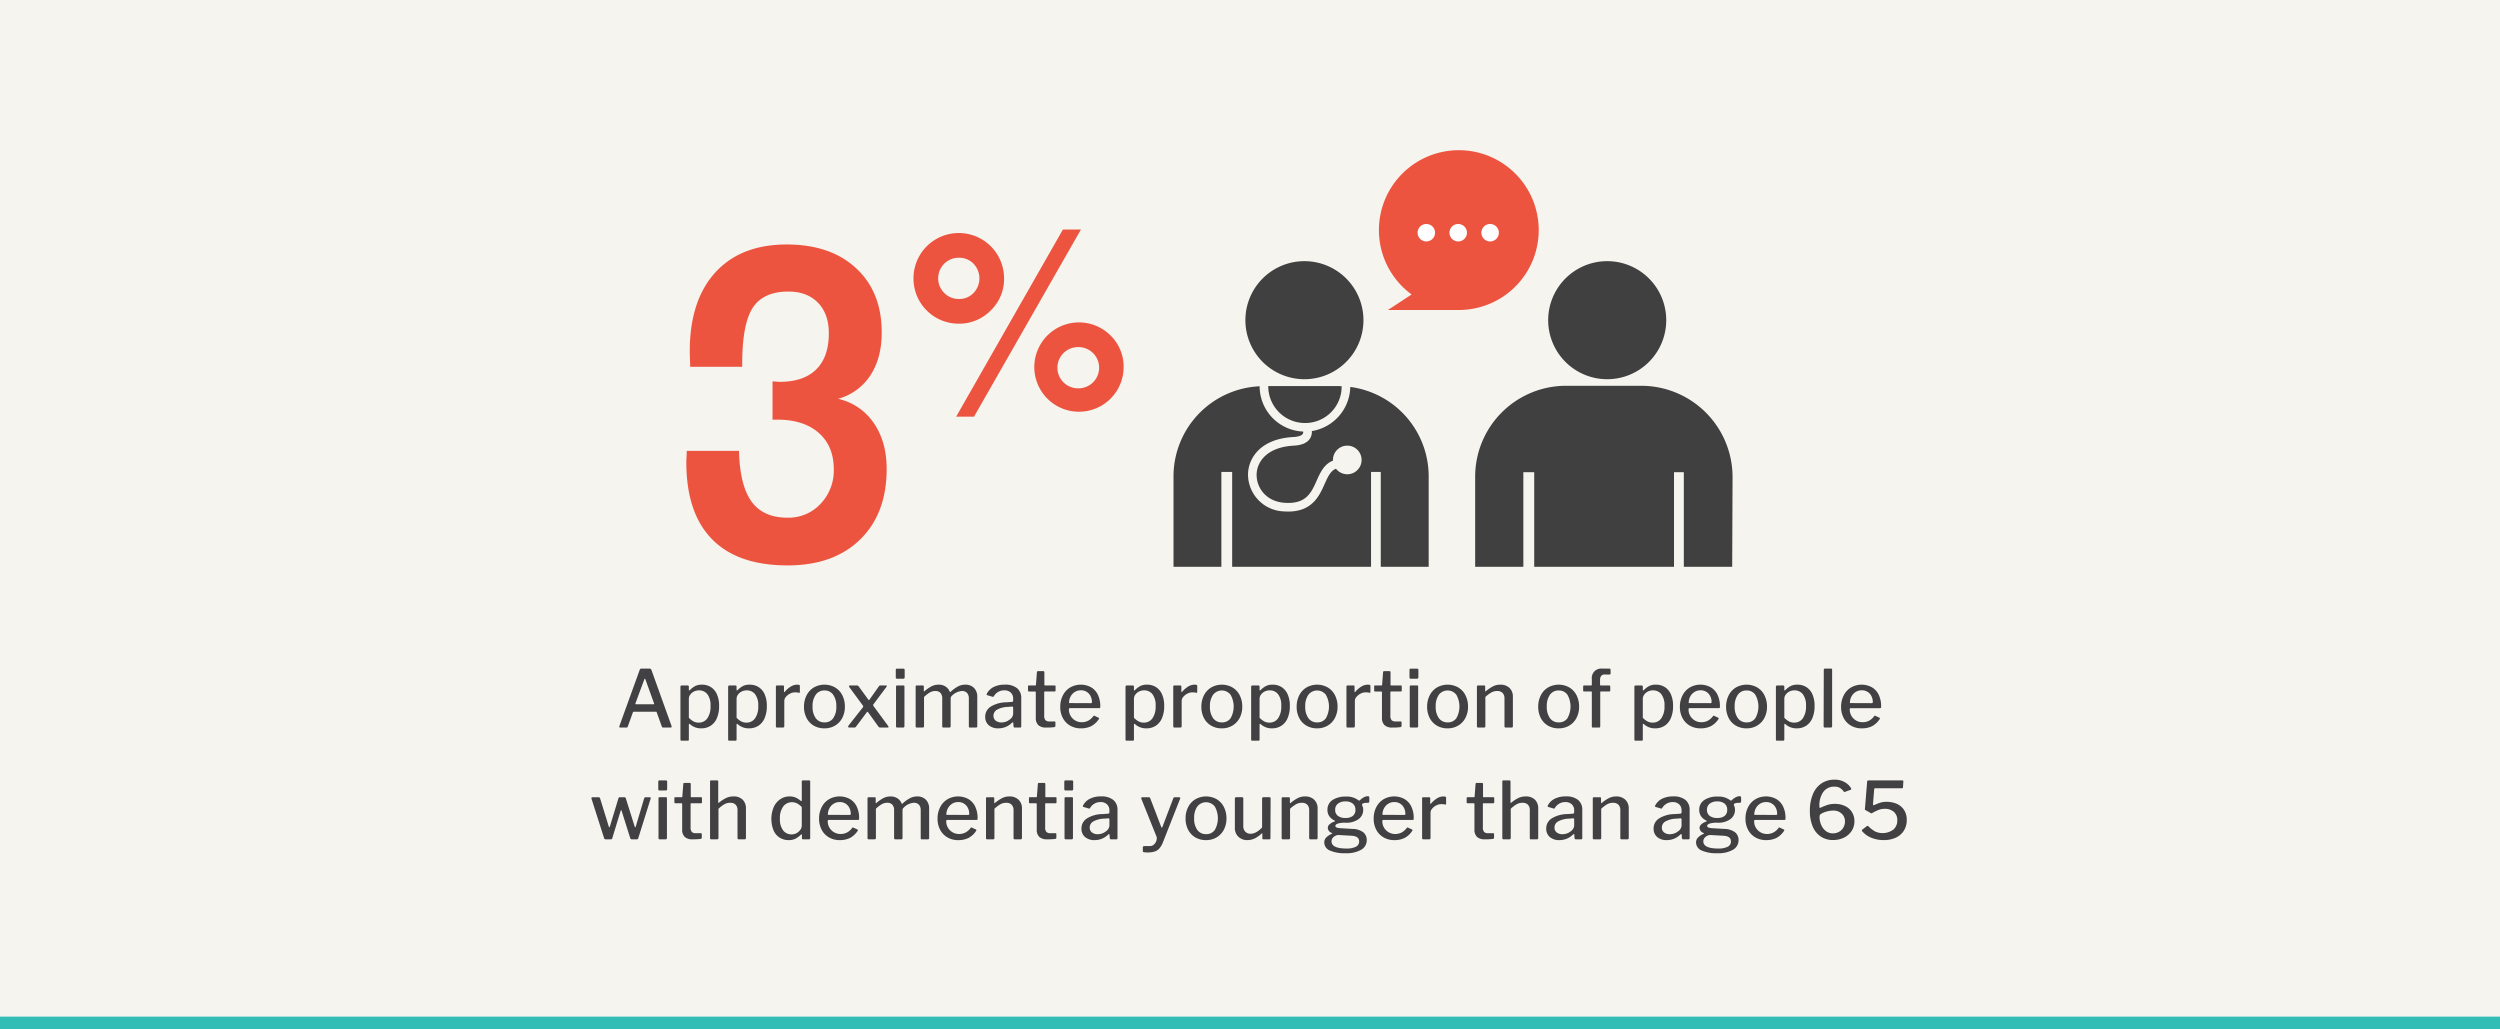<svg xmlns="http://www.w3.org/2000/svg" width="850" height="350" viewBox="0 0 850 350"><rect x="0" y="0" width="850" height="350" fill="#333333" stroke="none"/><defs><style>.cls-1{fill:#f5f4ee;}.cls-2,.cls-6{fill:none;stroke-miterlimit:10;}.cls-2{stroke:#33bdb7;stroke-linecap:square;stroke-width:4.727px;}.cls-3{fill:#414042;}.cls-4{fill:#ed5440;}.cls-5{fill:#fff;}.cls-6{stroke:#fff;stroke-width:0.79px;}.cls-7{fill:#404041;}</style></defs><title>A12-young-05</title><g id="BG"><rect class="cls-1" y="-2" width="850" height="350"/><line class="cls-2" y1="348.018" x2="850" y2="348.018"/></g><g id="Content"><path class="cls-3" d="M210.555,247.043l.054-.243,6.885-19.035a.645.645,0,0,1,.216-.337.652.652,0,0,1,.378-.095h2.727a.65.65,0,0,1,.675.459l6.831,19.035a.482.482,0,0,1,.027.189q0,.351-.3.351h-2.565a.44.44,0,0,1-.459-.324l-1.728-4.806a.579.579,0,0,0-.108-.189.314.314,0,0,0-.216-.054H215.5a.315.315,0,0,0-.324.216l-1.755,4.887c-.054.18-.208.27-.459.27h-2.079A.286.286,0,0,1,210.555,247.043Zm11.583-7.587c.126,0,.2-.031.229-.094a.447.447,0,0,0-.013-.284l-2.916-8.1c-.054-.125-.118-.189-.189-.189s-.135.072-.189.216l-3,8.1-.027.162c0,.127.081.189.243.189Z"/><path class="cls-3" d="M234.207,233.489v1.053c0,.145.036.216.107.216a.658.658,0,0,0,.244-.135,8.036,8.036,0,0,1,1.714-1.323,4.89,4.89,0,0,1,2.416-.513,5.554,5.554,0,0,1,2.984.81,5.491,5.491,0,0,1,2.066,2.43,9.437,9.437,0,0,1,.756,4,10.25,10.25,0,0,1-.756,4.144,5.7,5.7,0,0,1-2.134,2.593,5.794,5.794,0,0,1-3.186.877,5.547,5.547,0,0,1-3.752-1.35.636.636,0,0,0-.324-.189c-.091,0-.135.117-.135.351v4.995q0,.378-.324.378H231.7c-.235,0-.351-.126-.351-.378v-17.9a.488.488,0,0,1,.121-.378.58.58,0,0,1,.391-.108h1.891C234.053,233.057,234.207,233.2,234.207,233.489Zm1.579,11.786a3.685,3.685,0,0,0,1.742.418,3.513,3.513,0,0,0,2.956-1.444,6.923,6.923,0,0,0,1.094-4.226,6.168,6.168,0,0,0-1.08-4,3.513,3.513,0,0,0-2.835-1.3,3.746,3.746,0,0,0-1.769.419,3.329,3.329,0,0,0-1.242,1.079,2.34,2.34,0,0,0-.445,1.31v6.507A6.329,6.329,0,0,0,235.786,245.275Z"/><path class="cls-3" d="M250.434,233.489v1.053c0,.145.036.216.108.216a.664.664,0,0,0,.243-.135A8.036,8.036,0,0,1,252.5,233.3a4.891,4.891,0,0,1,2.417-.513,5.553,5.553,0,0,1,2.983.81,5.491,5.491,0,0,1,2.066,2.43,9.437,9.437,0,0,1,.756,4,10.25,10.25,0,0,1-.756,4.144,5.693,5.693,0,0,1-2.133,2.593,5.8,5.8,0,0,1-3.186.877,5.551,5.551,0,0,1-3.753-1.35.632.632,0,0,0-.324-.189q-.135,0-.135.351v4.995q0,.378-.324.378h-2.187c-.235,0-.351-.126-.351-.378v-17.9a.488.488,0,0,1,.121-.378.58.58,0,0,1,.391-.108h1.891C250.28,233.057,250.434,233.2,250.434,233.489Zm1.579,11.786a3.688,3.688,0,0,0,1.742.418,3.513,3.513,0,0,0,2.956-1.444,6.923,6.923,0,0,0,1.094-4.226,6.168,6.168,0,0,0-1.08-4,3.513,3.513,0,0,0-2.835-1.3,3.746,3.746,0,0,0-1.769.419,3.329,3.329,0,0,0-1.242,1.079,2.34,2.34,0,0,0-.445,1.31v6.507A6.329,6.329,0,0,0,252.013,245.275Z"/><path class="cls-3" d="M263.8,246.935V233.462q0-.4.351-.405h2.079q.324,0,.324.351v1.7c0,.108.031.171.094.189s.13-.018.2-.108a8.266,8.266,0,0,1,2.065-1.782,4.143,4.143,0,0,1,2.093-.621q.945,0,.945.378v2.106c0,.216-.1.307-.3.27a5.913,5.913,0,0,0-1.431-.135,3.566,3.566,0,0,0-1.593.419,4.333,4.333,0,0,0-1.4,1.093,2.133,2.133,0,0,0-.567,1.377v8.613c0,.306-.172.459-.514.459H264.23A.381.381,0,0,1,263.8,246.935Z"/><path class="cls-3" d="M276.664,246.706a6.323,6.323,0,0,1-2.443-2.606,8.18,8.18,0,0,1-.865-3.807,8.334,8.334,0,0,1,.892-3.9,6.535,6.535,0,0,1,2.47-2.66,7.351,7.351,0,0,1,7.236.014,6.462,6.462,0,0,1,2.443,2.659,8.394,8.394,0,0,1,.865,3.861,8.074,8.074,0,0,1-.878,3.807,6.5,6.5,0,0,1-2.457,2.619,6.934,6.934,0,0,1-3.631.945A7.015,7.015,0,0,1,276.664,246.706Zm6.628-2.511a6.565,6.565,0,0,0,1.054-3.983,6.631,6.631,0,0,0-1.067-4.009,3.469,3.469,0,0,0-2.956-1.445,3.5,3.5,0,0,0-2.97,1.445,6.563,6.563,0,0,0-1.081,4.009,6.451,6.451,0,0,0,1.081,3.969,3.541,3.541,0,0,0,3,1.431A3.454,3.454,0,0,0,283.292,244.2Z"/><path class="cls-3" d="M302.112,247.178q0,.189-.378.189h-2.376a.776.776,0,0,1-.675-.3l-3.483-4.833q-.162-.243-.27-.243-.054,0-.27.243l-3.618,4.833a.668.668,0,0,1-.648.3h-1.566c-.307,0-.459-.09-.459-.27a.927.927,0,0,1,.216-.513l4.779-6.075a.718.718,0,0,0,.135-.324.56.56,0,0,0-.162-.351l-4.59-6.237a.462.462,0,0,1-.081-.216q0-.324.378-.324h2.241a.86.86,0,0,1,.378.068.872.872,0,0,1,.27.229l3.294,4.509q.108.162.216.162t.189-.162l3.186-4.509a.647.647,0,0,1,.243-.229.939.939,0,0,1,.405-.068h1.728q.324,0,.324.216a.52.52,0,0,1-.108.243l-4.4,5.886a.507.507,0,0,0-.135.324.723.723,0,0,0,.135.351l4.86,6.615A.983.983,0,0,1,302.112,247.178Z"/><path class="cls-3" d="M307.593,230.2a.633.633,0,0,1-.122.432.543.543,0,0,1-.418.135h-2a.488.488,0,0,1-.378-.121.578.578,0,0,1-.108-.392v-2.457q0-.459.4-.459h2.241a.347.347,0,0,1,.27.122.45.45,0,0,1,.108.31Zm-.081,16.659a.529.529,0,0,1-.122.4.626.626,0,0,1-.418.108h-1.836a.574.574,0,0,1-.378-.095.431.431,0,0,1-.108-.337V233.462a.474.474,0,0,1,.081-.31.377.377,0,0,1,.3-.095h2.16q.324,0,.324.378Z"/><path class="cls-3" d="M311.319,246.935V233.462q0-.4.351-.405h2.106q.324,0,.324.351v1.485q0,.162.081.189c.054.018.116-.018.189-.108a12.608,12.608,0,0,1,2.416-1.661,5.159,5.159,0,0,1,2.309-.526,4.219,4.219,0,0,1,2.457.675,3.666,3.666,0,0,1,1.377,1.755q.053.081.108.081a.377.377,0,0,0,.243-.135,11.784,11.784,0,0,1,2.429-1.768,5.174,5.174,0,0,1,2.431-.608,4.048,4.048,0,0,1,3.037,1.121,4.2,4.2,0,0,1,1.094,3.064v9.909a.43.43,0,0,1-.486.486h-2a.375.375,0,0,1-.3-.095.525.525,0,0,1-.081-.337v-9.45a2.717,2.717,0,0,0-.594-1.876,2.275,2.275,0,0,0-1.782-.662,5.291,5.291,0,0,0-3.456,1.7,1.309,1.309,0,0,0-.27.365.99.99,0,0,0-.081.418v9.45a.43.43,0,0,1-.486.486h-1.971q-.4,0-.405-.432v-9.45a2.754,2.754,0,0,0-.581-1.876,2.265,2.265,0,0,0-1.8-.662,3.617,3.617,0,0,0-1.809.473,11.249,11.249,0,0,0-2,1.552v9.936a.447.447,0,0,1-.122.351.576.576,0,0,1-.392.108H311.75A.381.381,0,0,1,311.319,246.935Z"/><path class="cls-3" d="M339.453,247.637a4.765,4.765,0,0,1-3.281-1.066,3.621,3.621,0,0,1-1.2-2.849,4.016,4.016,0,0,1,1.9-3.483,10.451,10.451,0,0,1,5.414-1.458l1.754-.135c.288-.036.433-.171.433-.4v-.675a2.749,2.749,0,0,0-.81-2.092,3.081,3.081,0,0,0-2.214-.77,4.058,4.058,0,0,0-3.537,2,.409.409,0,0,1-.176.2.446.446,0,0,1-.283-.014l-1.836-.54a.212.212,0,0,1-.162-.216.8.8,0,0,1,.081-.3,5.183,5.183,0,0,1,2.308-2.255,8.118,8.118,0,0,1,3.739-.8,6.34,6.34,0,0,1,4.24,1.215,4.231,4.231,0,0,1,1.4,3.375v9.531a.518.518,0,0,1-.095.364.423.423,0,0,1-.31.095h-1.809c-.253,0-.4-.179-.432-.54l-.055-1.026c-.036-.144-.09-.216-.161-.216a.689.689,0,0,0-.3.162A6.457,6.457,0,0,1,339.453,247.637Zm4.644-7.4-1.458.108a8,8,0,0,0-3.551.9,2.364,2.364,0,0,0-1.31,2.12,2.016,2.016,0,0,0,.757,1.661,3.135,3.135,0,0,0,2.025.607,4.431,4.431,0,0,0,2.753-1,2.57,2.57,0,0,0,1.162-1.89v-2.106C344.475,240.356,344.349,240.222,344.1,240.239Z"/><path class="cls-3" d="M355.274,235.109c-.162,0-.243.091-.243.27v7.911a2.247,2.247,0,0,0,.419,1.566,1.788,1.788,0,0,0,1.336.432h1.728a.286.286,0,0,1,.324.324v1.161a.437.437,0,0,1-.405.459,19.865,19.865,0,0,1-2.754.135,3.71,3.71,0,0,1-2.646-.824,3.373,3.373,0,0,1-.864-2.551v-8.559q0-.324-.27-.324h-2.024q-.353,0-.352-.324v-1.431q0-.3.324-.3h2.16q.216,0,.216-.243l.324-4.239q.054-.378.325-.378h1.862q.351,0,.351.432v4.185a.215.215,0,0,0,.243.243h3.24c.216,0,.325.1.325.3v1.431c0,.216-.127.324-.379.324Z"/><path class="cls-3" d="M364.009,243.412a4.32,4.32,0,0,0,1.579,1.566,4.275,4.275,0,0,0,2.187.58,4.671,4.671,0,0,0,2.214-.513,5.423,5.423,0,0,0,1.782-1.593.234.234,0,0,1,.189-.108.384.384,0,0,1,.216.054l1.377.648a.244.244,0,0,1,.135.216.462.462,0,0,1-.081.216,7.052,7.052,0,0,1-2.592,2.417,7.723,7.723,0,0,1-3.537.742,7.1,7.1,0,0,1-3.618-.918,6.405,6.405,0,0,1-2.484-2.578,7.842,7.842,0,0,1-.891-3.767,8.391,8.391,0,0,1,.918-4,6.615,6.615,0,0,1,2.5-2.659,7.287,7.287,0,0,1,7.034-.054,5.856,5.856,0,0,1,2.336,2.551,8.918,8.918,0,0,1,.823,3.969v.108a.773.773,0,0,1-.068.365c-.045.081-.157.121-.337.121H363.7q-.27,0-.27.432A4.247,4.247,0,0,0,364.009,243.412Zm6.79-4.334a.59.59,0,0,0,.365-.081.378.378,0,0,0,.094-.3,4.468,4.468,0,0,0-.445-1.971,3.539,3.539,0,0,0-3.308-2.025,3.776,3.776,0,0,0-2.133.608,4.1,4.1,0,0,0-1.417,1.593,4.432,4.432,0,0,0-.473,2.146Z"/><path class="cls-3" d="M385.54,233.489v1.053c0,.145.036.216.108.216a.664.664,0,0,0,.243-.135,8.036,8.036,0,0,1,1.714-1.323,4.894,4.894,0,0,1,2.417-.513,5.553,5.553,0,0,1,2.983.81,5.485,5.485,0,0,1,2.066,2.43,9.422,9.422,0,0,1,.756,4,10.233,10.233,0,0,1-.756,4.144,5.687,5.687,0,0,1-2.133,2.593,5.8,5.8,0,0,1-3.186.877,5.551,5.551,0,0,1-3.753-1.35.628.628,0,0,0-.324-.189q-.135,0-.135.351v4.995q0,.378-.324.378h-2.187q-.351,0-.351-.378v-17.9a.488.488,0,0,1,.122-.378.578.578,0,0,1,.391-.108h1.89C385.387,233.057,385.54,233.2,385.54,233.489Zm1.58,11.786a3.681,3.681,0,0,0,1.741.418,3.513,3.513,0,0,0,2.956-1.444,6.923,6.923,0,0,0,1.094-4.226,6.162,6.162,0,0,0-1.08-4,3.511,3.511,0,0,0-2.835-1.3,3.739,3.739,0,0,0-1.768.419,3.332,3.332,0,0,0-1.243,1.079,2.34,2.34,0,0,0-.445,1.31v6.507A6.315,6.315,0,0,0,387.12,245.275Z"/><path class="cls-3" d="M398.905,246.935V233.462q0-.4.351-.405h2.079q.324,0,.324.351v1.7c0,.108.031.171.094.189s.131-.018.2-.108a8.283,8.283,0,0,1,2.065-1.782,4.145,4.145,0,0,1,2.093-.621q.945,0,.945.378v2.106c0,.216-.1.307-.3.27a5.9,5.9,0,0,0-1.431-.135,3.569,3.569,0,0,0-1.593.419,4.343,4.343,0,0,0-1.4,1.093,2.133,2.133,0,0,0-.567,1.377v8.613q0,.459-.513.459h-1.917A.382.382,0,0,1,398.905,246.935Z"/><path class="cls-3" d="M411.771,246.706a6.332,6.332,0,0,1-2.444-2.606,8.18,8.18,0,0,1-.864-3.807,8.334,8.334,0,0,1,.891-3.9,6.531,6.531,0,0,1,2.471-2.66,7.351,7.351,0,0,1,7.236.014,6.462,6.462,0,0,1,2.443,2.659,8.406,8.406,0,0,1,.864,3.861,8.085,8.085,0,0,1-.877,3.807,6.513,6.513,0,0,1-2.457,2.619,6.94,6.94,0,0,1-3.632.945A7.011,7.011,0,0,1,411.771,246.706ZM418.4,244.2a8.065,8.065,0,0,0-.013-7.992,3.761,3.761,0,0,0-5.927,0,6.57,6.57,0,0,0-1.08,4.009,6.457,6.457,0,0,0,1.08,3.969,3.544,3.544,0,0,0,3,1.431A3.456,3.456,0,0,0,418.4,244.2Z"/><path class="cls-3" d="M428.254,233.489v1.053c0,.145.036.216.108.216a.664.664,0,0,0,.243-.135,8.036,8.036,0,0,1,1.714-1.323,4.894,4.894,0,0,1,2.417-.513,5.553,5.553,0,0,1,2.983.81,5.485,5.485,0,0,1,2.066,2.43,9.422,9.422,0,0,1,.756,4,10.233,10.233,0,0,1-.756,4.144,5.687,5.687,0,0,1-2.133,2.593,5.8,5.8,0,0,1-3.186.877,5.551,5.551,0,0,1-3.753-1.35.632.632,0,0,0-.324-.189q-.135,0-.135.351v4.995q0,.378-.324.378h-2.187q-.351,0-.351-.378v-17.9a.488.488,0,0,1,.122-.378.578.578,0,0,1,.391-.108h1.89C428.1,233.057,428.254,233.2,428.254,233.489Zm1.579,11.786a3.688,3.688,0,0,0,1.742.418,3.513,3.513,0,0,0,2.956-1.444,6.923,6.923,0,0,0,1.094-4.226,6.162,6.162,0,0,0-1.08-4,3.511,3.511,0,0,0-2.835-1.3,3.746,3.746,0,0,0-1.769.419,3.337,3.337,0,0,0-1.242,1.079,2.34,2.34,0,0,0-.445,1.31v6.507A6.329,6.329,0,0,0,429.833,245.275Z"/><path class="cls-3" d="M444.17,246.706a6.336,6.336,0,0,1-2.443-2.606,8.18,8.18,0,0,1-.864-3.807,8.334,8.334,0,0,1,.891-3.9,6.531,6.531,0,0,1,2.471-2.66,7.349,7.349,0,0,1,7.235.014,6.458,6.458,0,0,1,2.444,2.659,8.406,8.406,0,0,1,.864,3.861,8.085,8.085,0,0,1-.877,3.807,6.513,6.513,0,0,1-2.457,2.619,6.94,6.94,0,0,1-3.632.945A7.018,7.018,0,0,1,444.17,246.706ZM450.8,244.2a8.065,8.065,0,0,0-.013-7.992,3.761,3.761,0,0,0-5.927,0,6.57,6.57,0,0,0-1.08,4.009,6.457,6.457,0,0,0,1.08,3.969,3.544,3.544,0,0,0,3,1.431A3.456,3.456,0,0,0,450.8,244.2Z"/><path class="cls-3" d="M457.792,246.935V233.462q0-.4.351-.405h2.079q.324,0,.324.351v1.7c0,.108.031.171.094.189s.131-.018.2-.108a8.266,8.266,0,0,1,2.065-1.782,4.143,4.143,0,0,1,2.093-.621q.945,0,.945.378v2.106c0,.216-.1.307-.3.27a5.9,5.9,0,0,0-1.431-.135,3.569,3.569,0,0,0-1.593.419,4.343,4.343,0,0,0-1.4,1.093,2.133,2.133,0,0,0-.567,1.377v8.613c0,.306-.172.459-.513.459h-1.917A.382.382,0,0,1,457.792,246.935Z"/><path class="cls-3" d="M472.966,235.109c-.162,0-.243.091-.243.27v7.911a2.252,2.252,0,0,0,.418,1.566,1.791,1.791,0,0,0,1.337.432h1.728a.286.286,0,0,1,.324.324v1.161a.437.437,0,0,1-.4.459,19.884,19.884,0,0,1-2.754.135,3.71,3.71,0,0,1-2.646-.824,3.369,3.369,0,0,1-.864-2.551v-8.559q0-.324-.27-.324h-2.025q-.351,0-.351-.324v-1.431q0-.3.324-.3h2.16q.216,0,.216-.243l.324-4.239c.035-.252.144-.378.324-.378h1.863q.351,0,.351.432v4.185a.215.215,0,0,0,.243.243h3.24q.324,0,.324.3v1.431q0,.324-.378.324Z"/><path class="cls-3" d="M482.253,230.2a.634.634,0,0,1-.121.432.544.544,0,0,1-.419.135h-2a.488.488,0,0,1-.378-.121.583.583,0,0,1-.108-.392v-2.457q0-.459.405-.459h2.241a.35.35,0,0,1,.271.122.455.455,0,0,1,.107.31Zm-.081,16.659a.529.529,0,0,1-.121.4.628.628,0,0,1-.419.108H479.8a.574.574,0,0,1-.378-.095.431.431,0,0,1-.107-.337V233.462a.468.468,0,0,1,.081-.31.375.375,0,0,1,.3-.095h2.161q.323,0,.323.378Z"/><path class="cls-3" d="M488.531,246.706a6.332,6.332,0,0,1-2.444-2.606,8.18,8.18,0,0,1-.864-3.807,8.346,8.346,0,0,1,.891-3.9,6.538,6.538,0,0,1,2.471-2.66,7.351,7.351,0,0,1,7.236.014,6.462,6.462,0,0,1,2.443,2.659,8.406,8.406,0,0,1,.864,3.861,8.085,8.085,0,0,1-.877,3.807,6.5,6.5,0,0,1-2.457,2.619,6.936,6.936,0,0,1-3.631.945A7.012,7.012,0,0,1,488.531,246.706Zm6.628-2.511a8.065,8.065,0,0,0-.013-7.992,3.761,3.761,0,0,0-5.927,0,6.57,6.57,0,0,0-1.08,4.009,6.457,6.457,0,0,0,1.08,3.969,3.544,3.544,0,0,0,3,1.431A3.455,3.455,0,0,0,495.159,244.2Z"/><path class="cls-3" d="M502.152,246.935V233.462q0-.4.351-.405h2.133q.324,0,.324.351v1.485c0,.108.022.171.068.189s.112-.018.2-.108a13.694,13.694,0,0,1,2.484-1.661,5.3,5.3,0,0,1,2.349-.526,4.351,4.351,0,0,1,3.173,1.121,4.019,4.019,0,0,1,1.147,3.01v9.963q0,.486-.459.486h-2q-.4,0-.4-.432v-9.45a2.6,2.6,0,0,0-.634-1.876,2.524,2.524,0,0,0-1.9-.662,3.951,3.951,0,0,0-1.9.473,11.039,11.039,0,0,0-2.066,1.552v9.936a.447.447,0,0,1-.121.351.578.578,0,0,1-.392.108h-1.917A.382.382,0,0,1,502.152,246.935Z"/><path class="cls-3" d="M526.3,246.706a6.33,6.33,0,0,1-2.443-2.606,8.18,8.18,0,0,1-.864-3.807,8.334,8.334,0,0,1,.891-3.9,6.535,6.535,0,0,1,2.47-2.66,7.351,7.351,0,0,1,7.236.014,6.471,6.471,0,0,1,2.444,2.659,8.406,8.406,0,0,1,.864,3.861,8.074,8.074,0,0,1-.878,3.807,6.5,6.5,0,0,1-2.457,2.619,6.934,6.934,0,0,1-3.631.945A7.015,7.015,0,0,1,526.3,246.706Zm6.629-2.511a8.062,8.062,0,0,0-.014-7.992,3.469,3.469,0,0,0-2.956-1.445,3.5,3.5,0,0,0-2.97,1.445,6.563,6.563,0,0,0-1.08,4.009,6.451,6.451,0,0,0,1.08,3.969,3.541,3.541,0,0,0,3,1.431A3.456,3.456,0,0,0,532.932,244.2Z"/><path class="cls-3" d="M547.485,233.408v1.4q0,.3-.351.3h-2.808a.215.215,0,0,0-.243.243v11.583q0,.432-.351.432h-2.187c-.216,0-.324-.125-.324-.378V235.325q0-.216-.189-.216H538.6q-.324,0-.324-.3v-1.4a.31.31,0,0,1,.351-.351h2.322a.269.269,0,0,0,.216-.067.435.435,0,0,0,.054-.257V230.87a3.19,3.19,0,0,1,3.564-3.537h2.4a.358.358,0,0,1,.4.405l.027,1.269a.315.315,0,0,1-.094.23.349.349,0,0,1-.257.094h-1.728a1.348,1.348,0,0,0-1.134.486,2.15,2.15,0,0,0-.378,1.35v1.647q0,.243.27.243h2.808Q547.485,233.057,547.485,233.408Z"/><path class="cls-3" d="M558.554,233.489v1.053c0,.145.036.216.108.216a.664.664,0,0,0,.243-.135,8.041,8.041,0,0,1,1.715-1.323,4.89,4.89,0,0,1,2.416-.513,5.559,5.559,0,0,1,2.984.81,5.483,5.483,0,0,1,2.065,2.43,9.422,9.422,0,0,1,.756,4,10.233,10.233,0,0,1-.756,4.144,5.687,5.687,0,0,1-2.133,2.593,5.8,5.8,0,0,1-3.186.877,5.551,5.551,0,0,1-3.753-1.35.628.628,0,0,0-.324-.189q-.135,0-.135.351v4.995q0,.378-.324.378h-2.187q-.351,0-.351-.378v-17.9a.488.488,0,0,1,.122-.378.58.58,0,0,1,.391-.108h1.89C558.4,233.057,558.554,233.2,558.554,233.489Zm1.58,11.786a3.684,3.684,0,0,0,1.741.418,3.515,3.515,0,0,0,2.957-1.444,6.923,6.923,0,0,0,1.093-4.226,6.162,6.162,0,0,0-1.08-4,3.511,3.511,0,0,0-2.835-1.3,3.739,3.739,0,0,0-1.768.419A3.321,3.321,0,0,0,559,236.229a2.342,2.342,0,0,0-.446,1.31v6.507A6.333,6.333,0,0,0,560.134,245.275Z"/><path class="cls-3" d="M574.687,243.412a4.32,4.32,0,0,0,1.579,1.566,4.275,4.275,0,0,0,2.187.58,4.668,4.668,0,0,0,2.214-.513,5.423,5.423,0,0,0,1.782-1.593.234.234,0,0,1,.189-.108.384.384,0,0,1,.216.054l1.377.648a.244.244,0,0,1,.135.216.462.462,0,0,1-.081.216,7.045,7.045,0,0,1-2.592,2.417,7.723,7.723,0,0,1-3.537.742,7.1,7.1,0,0,1-3.618-.918,6.405,6.405,0,0,1-2.484-2.578,7.842,7.842,0,0,1-.891-3.767,8.391,8.391,0,0,1,.918-4,6.61,6.61,0,0,1,2.5-2.659,7.285,7.285,0,0,1,7.033-.054,5.856,5.856,0,0,1,2.336,2.551,8.9,8.9,0,0,1,.823,3.969v.108a.775.775,0,0,1-.067.365c-.045.081-.158.121-.338.121h-9.99q-.27,0-.27.432A4.247,4.247,0,0,0,574.687,243.412Zm6.791-4.334a.588.588,0,0,0,.364-.081.378.378,0,0,0,.1-.3,4.455,4.455,0,0,0-.446-1.971,3.539,3.539,0,0,0-3.308-2.025,3.778,3.778,0,0,0-2.133.608,4.1,4.1,0,0,0-1.417,1.593,4.432,4.432,0,0,0-.473,2.146Z"/><path class="cls-3" d="M590.184,246.706a6.323,6.323,0,0,1-2.443-2.606,8.18,8.18,0,0,1-.865-3.807,8.334,8.334,0,0,1,.892-3.9,6.535,6.535,0,0,1,2.47-2.66,7.351,7.351,0,0,1,7.236.014,6.462,6.462,0,0,1,2.443,2.659,8.394,8.394,0,0,1,.865,3.861,8.074,8.074,0,0,1-.878,3.807,6.5,6.5,0,0,1-2.457,2.619,6.934,6.934,0,0,1-3.631.945A7.015,7.015,0,0,1,590.184,246.706Zm6.629-2.511a8.062,8.062,0,0,0-.014-7.992,3.469,3.469,0,0,0-2.956-1.445,3.5,3.5,0,0,0-2.97,1.445,6.563,6.563,0,0,0-1.081,4.009,6.451,6.451,0,0,0,1.081,3.969,3.541,3.541,0,0,0,3,1.431A3.457,3.457,0,0,0,596.813,244.2Z"/><path class="cls-3" d="M606.667,233.489v1.053c0,.145.037.216.108.216a.658.658,0,0,0,.244-.135,8.036,8.036,0,0,1,1.714-1.323,4.89,4.89,0,0,1,2.416-.513,5.554,5.554,0,0,1,2.984.81,5.491,5.491,0,0,1,2.066,2.43,9.437,9.437,0,0,1,.756,4,10.25,10.25,0,0,1-.756,4.144,5.7,5.7,0,0,1-2.134,2.593,5.8,5.8,0,0,1-3.186.877,5.551,5.551,0,0,1-3.753-1.35.63.63,0,0,0-.323-.189c-.091,0-.136.117-.136.351v4.995c0,.252-.107.378-.323.378h-2.187c-.235,0-.351-.126-.351-.378v-17.9a.488.488,0,0,1,.121-.378.58.58,0,0,1,.391-.108h1.89C606.514,233.057,606.667,233.2,606.667,233.489Zm1.58,11.786a3.685,3.685,0,0,0,1.742.418,3.514,3.514,0,0,0,2.956-1.444,6.923,6.923,0,0,0,1.094-4.226,6.162,6.162,0,0,0-1.081-4,3.511,3.511,0,0,0-2.834-1.3,3.746,3.746,0,0,0-1.769.419,3.329,3.329,0,0,0-1.242,1.079,2.342,2.342,0,0,0-.446,1.31v6.507A6.333,6.333,0,0,0,608.247,245.275Z"/><path class="cls-3" d="M622.921,246.854a.529.529,0,0,1-.121.4.678.678,0,0,1-.446.108h-1.835a.57.57,0,0,1-.378-.095.427.427,0,0,1-.108-.337l.053-19.2c0-.27.118-.405.352-.405h2.133q.349,0,.35.405Z"/><path class="cls-3" d="M629.5,243.412a4.32,4.32,0,0,0,1.579,1.566,4.275,4.275,0,0,0,2.187.58,4.675,4.675,0,0,0,2.215-.513,5.42,5.42,0,0,0,1.781-1.593.235.235,0,0,1,.189-.108.39.39,0,0,1,.217.054l1.377.648a.245.245,0,0,1,.134.216.462.462,0,0,1-.081.216A7.045,7.045,0,0,1,636.5,246.9a7.723,7.723,0,0,1-3.537.742,7.1,7.1,0,0,1-3.618-.918,6.412,6.412,0,0,1-2.484-2.578,7.853,7.853,0,0,1-.891-3.767,8.391,8.391,0,0,1,.918-4,6.61,6.61,0,0,1,2.5-2.659,7.285,7.285,0,0,1,7.033-.054,5.85,5.85,0,0,1,2.336,2.551,8.9,8.9,0,0,1,.824,3.969v.108a.773.773,0,0,1-.068.365c-.045.081-.158.121-.338.121h-9.989c-.181,0-.27.144-.27.432A4.246,4.246,0,0,0,629.5,243.412Zm6.791-4.334a.588.588,0,0,0,.364-.081.378.378,0,0,0,.1-.3,4.455,4.455,0,0,0-.446-1.971,3.539,3.539,0,0,0-3.308-2.025,3.778,3.778,0,0,0-2.133.608,4.1,4.1,0,0,0-1.417,1.593,4.432,4.432,0,0,0-.473,2.146Z"/><path class="cls-3" d="M221.208,271.206a.3.3,0,0,1,.013.31l-4.212,13.473a.479.479,0,0,1-.175.3.606.606,0,0,1-.338.081H214.9a.558.558,0,0,1-.621-.405l-2.916-9.261q-.081-.243-.189-.243-.081,0-.162.243l-2.835,9.288a.479.479,0,0,1-.175.3.606.606,0,0,1-.338.081h-1.674a.539.539,0,0,1-.594-.405l-4.293-13.419a.3.3,0,0,1-.027-.135.355.355,0,0,1,.095-.243.322.322,0,0,1,.256-.108h2.106a.488.488,0,0,1,.486.351l2.97,9.612q.081.243.189.243t.189-.27l2.916-9.612a.416.416,0,0,1,.459-.324h1.566a.421.421,0,0,1,.459.351l3.024,9.612q.081.243.189.243t.189-.27l2.862-9.612a.506.506,0,0,1,.513-.324h1.377A.315.315,0,0,1,221.208,271.206Z"/><path class="cls-3" d="M226.837,268.2a.633.633,0,0,1-.122.432.542.542,0,0,1-.418.135h-2a.488.488,0,0,1-.378-.121.583.583,0,0,1-.108-.392v-2.457q0-.459.405-.459h2.241a.347.347,0,0,1,.27.122.45.45,0,0,1,.108.31Zm-.081,16.659a.529.529,0,0,1-.122.405.624.624,0,0,1-.418.108H224.38a.574.574,0,0,1-.378-.1.431.431,0,0,1-.108-.337V271.462a.474.474,0,0,1,.081-.31.377.377,0,0,1,.3-.095h2.16q.324,0,.324.378Z"/><path class="cls-3" d="M235.045,273.109c-.162,0-.243.091-.243.27v7.911a2.252,2.252,0,0,0,.418,1.566,1.791,1.791,0,0,0,1.337.432h1.728a.286.286,0,0,1,.324.324v1.161a.437.437,0,0,1-.405.459,19.884,19.884,0,0,1-2.754.135,3.71,3.71,0,0,1-2.646-.824,3.373,3.373,0,0,1-.864-2.551v-8.559q0-.324-.27-.324h-2.025q-.351,0-.351-.324v-1.431q0-.3.324-.3h2.16q.216,0,.216-.243l.324-4.239q.054-.378.324-.378h1.863q.351,0,.351.432v4.185a.215.215,0,0,0,.243.243h3.24q.324,0,.324.3v1.431q0,.324-.378.324Z"/><path class="cls-3" d="M241.511,285.259a.477.477,0,0,1-.094-.324v-19.2c0-.27.107-.4.324-.4h2.133c.215,0,.324.118.324.351v7.128q0,.324.269.081a12.477,12.477,0,0,1,2.512-1.62,5.651,5.651,0,0,1,2.349-.486,4.316,4.316,0,0,1,3.186,1.107,4.127,4.127,0,0,1,1.107,3.051v9.936c0,.324-.154.486-.459.486h-2c-.27,0-.406-.144-.406-.432v-9.45a2.64,2.64,0,0,0-.62-1.876,2.478,2.478,0,0,0-1.89-.662,3.942,3.942,0,0,0-1.9.459,11.186,11.186,0,0,0-2.066,1.566v9.936q0,.459-.512.459h-1.917A.431.431,0,0,1,241.511,285.259Z"/><path class="cls-3" d="M272.655,284.935v-1.026q0-.243-.135-.243a.37.37,0,0,0-.216.135,8.411,8.411,0,0,1-1.755,1.31,4.9,4.9,0,0,1-2.4.526,5.668,5.668,0,0,1-3.038-.824,5.493,5.493,0,0,1-2.092-2.457,10.5,10.5,0,0,1,.041-7.924,6.363,6.363,0,0,1,2.214-2.686,5.535,5.535,0,0,1,3.172-.959,5.216,5.216,0,0,1,2.052.378,6.393,6.393,0,0,1,1.674,1.053.385.385,0,0,0,.27.135q.162,0,.162-.324v-6.291q0-.4.351-.4h2.16a.329.329,0,0,1,.257.108.436.436,0,0,1,.094.3v19.17a.447.447,0,0,1-.121.351.578.578,0,0,1-.392.108h-1.863A.382.382,0,0,1,272.655,284.935Zm-1.647-11.772a3.7,3.7,0,0,0-1.728-.405,3.609,3.609,0,0,0-2.97,1.431,6.531,6.531,0,0,0-1.134,4.131,6.222,6.222,0,0,0,1.107,4.036,3.542,3.542,0,0,0,2.862,1.337,3.433,3.433,0,0,0,1.728-.445,3.73,3.73,0,0,0,1.255-1.134,2.441,2.441,0,0,0,.473-1.391V274.4A6.327,6.327,0,0,0,271.008,273.163Z"/><path class="cls-3" d="M282.011,281.412a4.346,4.346,0,0,0,3.766,2.146,4.671,4.671,0,0,0,2.214-.513,5.423,5.423,0,0,0,1.782-1.593.234.234,0,0,1,.189-.108.384.384,0,0,1,.216.054l1.377.648a.244.244,0,0,1,.135.216.462.462,0,0,1-.081.216,7.052,7.052,0,0,1-2.592,2.417,7.723,7.723,0,0,1-3.537.742,7.1,7.1,0,0,1-3.618-.918,6.405,6.405,0,0,1-2.484-2.578,7.842,7.842,0,0,1-.891-3.767,8.391,8.391,0,0,1,.918-4,6.615,6.615,0,0,1,2.5-2.659,7.287,7.287,0,0,1,7.034-.054,5.848,5.848,0,0,1,2.335,2.551,8.9,8.9,0,0,1,.824,3.969v.108a.773.773,0,0,1-.068.365c-.045.081-.157.121-.337.121H281.7q-.27,0-.27.432A4.247,4.247,0,0,0,282.011,281.412Zm6.79-4.334a.59.59,0,0,0,.365-.081.378.378,0,0,0,.094-.3,4.455,4.455,0,0,0-.446-1.971,3.537,3.537,0,0,0-3.307-2.025,3.776,3.776,0,0,0-2.133.608,4.1,4.1,0,0,0-1.417,1.593,4.432,4.432,0,0,0-.473,2.146Z"/><path class="cls-3" d="M294.957,284.935V271.462c0-.27.116-.4.351-.4h2.106q.323,0,.323.351v1.485c0,.108.028.171.081.189s.117-.018.189-.108a12.58,12.58,0,0,1,2.417-1.661,5.154,5.154,0,0,1,2.308-.526,4.214,4.214,0,0,1,2.457.675,3.666,3.666,0,0,1,1.377,1.755q.054.081.108.081a.373.373,0,0,0,.243-.135,11.788,11.788,0,0,1,2.43-1.768,5.173,5.173,0,0,1,2.43-.608,4.05,4.05,0,0,1,3.038,1.121,4.2,4.2,0,0,1,1.093,3.064v9.909a.429.429,0,0,1-.486.486h-2a.376.376,0,0,1-.3-.1.525.525,0,0,1-.081-.337v-9.45a2.717,2.717,0,0,0-.593-1.876,2.277,2.277,0,0,0-1.783-.662,5.291,5.291,0,0,0-3.456,1.7,1.329,1.329,0,0,0-.27.365,1,1,0,0,0-.081.418v9.45a.43.43,0,0,1-.486.486h-1.971q-.4,0-.405-.432v-9.45a2.754,2.754,0,0,0-.58-1.876,2.266,2.266,0,0,0-1.8-.662,3.622,3.622,0,0,0-1.809.473,11.249,11.249,0,0,0-2,1.552v9.936a.447.447,0,0,1-.121.351.578.578,0,0,1-.392.108h-1.917A.381.381,0,0,1,294.957,284.935Z"/><path class="cls-3" d="M322.294,281.412a4.32,4.32,0,0,0,1.579,1.566,4.275,4.275,0,0,0,2.187.58,4.671,4.671,0,0,0,2.214-.513,5.423,5.423,0,0,0,1.782-1.593.234.234,0,0,1,.189-.108.384.384,0,0,1,.216.054l1.377.648a.244.244,0,0,1,.135.216.462.462,0,0,1-.081.216A7.052,7.052,0,0,1,329.3,284.9a7.723,7.723,0,0,1-3.537.742,7.1,7.1,0,0,1-3.618-.918,6.405,6.405,0,0,1-2.484-2.578,7.842,7.842,0,0,1-.891-3.767,8.391,8.391,0,0,1,.918-4,6.61,6.61,0,0,1,2.5-2.659,7.285,7.285,0,0,1,7.033-.054,5.856,5.856,0,0,1,2.336,2.551,8.9,8.9,0,0,1,.823,3.969v.108a.787.787,0,0,1-.067.365c-.045.081-.158.121-.338.121h-9.99q-.27,0-.27.432A4.247,4.247,0,0,0,322.294,281.412Zm6.79-4.334a.59.59,0,0,0,.365-.081.378.378,0,0,0,.094-.3,4.455,4.455,0,0,0-.445-1.971,3.539,3.539,0,0,0-3.308-2.025,3.776,3.776,0,0,0-2.133.608,4.1,4.1,0,0,0-1.417,1.593,4.432,4.432,0,0,0-.473,2.146Z"/><path class="cls-3" d="M335.24,284.935V271.462c0-.27.116-.4.351-.4h2.133c.215,0,.324.117.324.351v1.485c0,.108.022.171.067.189s.113-.018.2-.108a13.7,13.7,0,0,1,2.485-1.661,5.294,5.294,0,0,1,2.348-.526,4.349,4.349,0,0,1,3.173,1.121,4.016,4.016,0,0,1,1.148,3.01v9.963c0,.324-.154.486-.459.486h-2c-.27,0-.406-.144-.406-.432v-9.45a2.6,2.6,0,0,0-.634-1.876,2.52,2.52,0,0,0-1.9-.662,3.952,3.952,0,0,0-1.9.473,11.037,11.037,0,0,0-2.065,1.552v9.936a.447.447,0,0,1-.122.351.576.576,0,0,1-.392.108h-1.917A.381.381,0,0,1,335.24,284.935Z"/><path class="cls-3" d="M355.6,273.109c-.162,0-.244.091-.244.27v7.911a2.252,2.252,0,0,0,.419,1.566,1.79,1.79,0,0,0,1.336.432h1.728a.287.287,0,0,1,.325.324v1.161a.438.438,0,0,1-.406.459,19.865,19.865,0,0,1-2.754.135,3.711,3.711,0,0,1-2.646-.824,3.373,3.373,0,0,1-.863-2.551v-8.559c0-.216-.091-.324-.27-.324H350.2c-.235,0-.351-.108-.351-.324v-1.431q0-.3.323-.3h2.161c.144,0,.215-.081.215-.243l.325-4.239c.035-.252.144-.378.324-.378h1.863q.351,0,.351.432v4.185a.214.214,0,0,0,.242.243h3.241c.215,0,.324.1.324.3v1.431c0,.216-.127.324-.379.324Z"/><path class="cls-3" d="M364.885,268.2a.634.634,0,0,1-.121.432.544.544,0,0,1-.419.135h-2a.488.488,0,0,1-.378-.121.583.583,0,0,1-.108-.392v-2.457q0-.459.405-.459h2.241a.347.347,0,0,1,.27.122.45.45,0,0,1,.108.31Zm-.081,16.659a.529.529,0,0,1-.121.405.628.628,0,0,1-.419.108h-1.836a.574.574,0,0,1-.378-.1.431.431,0,0,1-.108-.337V271.462a.474.474,0,0,1,.081-.31.378.378,0,0,1,.3-.095h2.16q.324,0,.324.378Z"/><path class="cls-3" d="M372.175,285.637a4.762,4.762,0,0,1-3.28-1.066,3.622,3.622,0,0,1-1.2-2.849,4.017,4.017,0,0,1,1.9-3.483,10.45,10.45,0,0,1,5.413-1.458l1.755-.135q.432-.054.432-.405v-.675a2.749,2.749,0,0,0-.81-2.092,3.079,3.079,0,0,0-2.214-.77,4.059,4.059,0,0,0-3.537,2,.4.4,0,0,1-.176.2.446.446,0,0,1-.283-.014l-1.836-.54a.212.212,0,0,1-.162-.216.819.819,0,0,1,.081-.3,5.185,5.185,0,0,1,2.309-2.255,8.118,8.118,0,0,1,3.739-.8A6.337,6.337,0,0,1,378.547,272a4.228,4.228,0,0,1,1.4,3.375v9.531a.524.524,0,0,1-.094.364.426.426,0,0,1-.311.1h-1.809c-.252,0-.4-.179-.432-.54l-.054-1.026q-.054-.216-.162-.216a.687.687,0,0,0-.3.162A6.457,6.457,0,0,1,372.175,285.637Zm4.644-7.4-1.458.108a8,8,0,0,0-3.55.9,2.364,2.364,0,0,0-1.31,2.12,2.018,2.018,0,0,0,.756,1.661,3.139,3.139,0,0,0,2.025.607,4.436,4.436,0,0,0,2.754-1,2.568,2.568,0,0,0,1.161-1.89v-2.106C377.2,278.356,377.071,278.222,376.819,278.239Z"/><path class="cls-3" d="M388.928,289.755c-.243-.046-.365-.158-.365-.338V288.04q0-.378.757-.378h1.755a1.807,1.807,0,0,0,1.12-.4,2.956,2.956,0,0,0,1.12-2.241,1.477,1.477,0,0,0-.107-.594l-5.157-12.852a.456.456,0,0,1-.028-.189q0-.324.379-.324h2.214a.509.509,0,0,1,.3.095.38.38,0,0,1,.162.256l3.726,9.72q.079.243.189.243.162,0,.27-.324l3.672-9.666a.452.452,0,0,1,.432-.324h1.593a.313.313,0,0,1,.283.149.293.293,0,0,1,.013.31l-5.8,14.715a7.159,7.159,0,0,1-1.269,2.227,3.715,3.715,0,0,1-1.634,1.067,7.807,7.807,0,0,1-2.336.3A8.316,8.316,0,0,1,388.928,289.755Z"/><path class="cls-3" d="M406.4,284.706a6.336,6.336,0,0,1-2.443-2.606,8.18,8.18,0,0,1-.864-3.807,8.334,8.334,0,0,1,.891-3.9,6.531,6.531,0,0,1,2.471-2.66,7.351,7.351,0,0,1,7.236.014,6.462,6.462,0,0,1,2.443,2.659,8.406,8.406,0,0,1,.864,3.861,8.085,8.085,0,0,1-.877,3.807,6.513,6.513,0,0,1-2.457,2.619,6.94,6.94,0,0,1-3.632.945A7.018,7.018,0,0,1,406.4,284.706Zm6.629-2.511a8.065,8.065,0,0,0-.013-7.992,3.761,3.761,0,0,0-5.927,0,6.57,6.57,0,0,0-1.08,4.009,6.457,6.457,0,0,0,1.08,3.969,3.544,3.544,0,0,0,3,1.431A3.456,3.456,0,0,0,413.025,282.2Z"/><path class="cls-3" d="M429.117,281.344v-9.828q0-.459.513-.459h1.944a.382.382,0,0,1,.432.432l-.054,13.5c0,.253-.108.378-.324.378h-2.106q-.324,0-.324-.351V283.5c0-.216-.091-.243-.27-.081a9.358,9.358,0,0,1-2.457,1.715,5.831,5.831,0,0,1-2.376.5,4.209,4.209,0,0,1-3.051-1.147,4.027,4.027,0,0,1-1.188-3.038v-9.909a.43.43,0,0,1,.486-.486h1.971c.27,0,.405.145.405.432v9.369a2.662,2.662,0,0,0,.675,1.9,2.369,2.369,0,0,0,1.809.715Q427.065,283.477,429.117,281.344Z"/><path class="cls-3" d="M435.759,284.935V271.462c0-.27.116-.4.351-.4h2.133c.215,0,.324.117.324.351v1.485c0,.108.022.171.067.189s.113-.018.2-.108a13.7,13.7,0,0,1,2.485-1.661,5.3,5.3,0,0,1,2.348-.526,4.347,4.347,0,0,1,3.173,1.121,4.016,4.016,0,0,1,1.148,3.01v9.963c0,.324-.154.486-.459.486h-2c-.27,0-.406-.144-.406-.432v-9.45a2.6,2.6,0,0,0-.634-1.876,2.52,2.52,0,0,0-1.9-.662,3.952,3.952,0,0,0-1.9.473,11.037,11.037,0,0,0-2.065,1.552v9.936a.447.447,0,0,1-.122.351.576.576,0,0,1-.392.108H436.19A.381.381,0,0,1,435.759,284.935Z"/><path class="cls-3" d="M465.566,271.192v1.215c0,.361-.152.54-.459.54-.288,0-.558.01-.809.027a3.041,3.041,0,0,0-.649.108.99.99,0,0,0-.472.257.391.391,0,0,0-.067.364c.017.054.085.235.2.54a3.1,3.1,0,0,1,.176,1.107,3.839,3.839,0,0,1-1.553,3.146,7.116,7.116,0,0,1-4.5,1.228,8.168,8.168,0,0,0-2.591.3q-.81.3-.81.783c0,.27.17.464.513.581a6.9,6.9,0,0,0,1.728.229l3.591.216a6.14,6.14,0,0,1,3.631,1.134,3.3,3.3,0,0,1,1.2,2.673,3.685,3.685,0,0,1-1.877,3.267,9.924,9.924,0,0,1-5.305,1.188,12.243,12.243,0,0,1-5.414-.945,2.975,2.975,0,0,1-1.849-2.754,2.319,2.319,0,0,1,.648-1.62A5.837,5.837,0,0,1,452.8,283.5q.325-.162,0-.3a1.919,1.919,0,0,1-1.349-1.728,1.656,1.656,0,0,1,.607-1.215,4.746,4.746,0,0,1,1.688-.945q.162-.054.162-.135,0-.108-.162-.189a4.632,4.632,0,0,1-1.809-1.512,3.756,3.756,0,0,1-.6-2.133A3.862,3.862,0,0,1,453,272.042a7.9,7.9,0,0,1,4.685-1.2,6.345,6.345,0,0,1,4.13,1.215.586.586,0,0,0,.3.135.467.467,0,0,0,.324-.162,4.78,4.78,0,0,1,1.255-.931,2.96,2.96,0,0,1,1.364-.392C465.4,270.706,465.566,270.868,465.566,271.192Zm-10.395,12.717a2.331,2.331,0,0,0-1.093.243,2.634,2.634,0,0,0-.972.77,1.769,1.769,0,0,0-.391,1.12q0,2.457,5.076,2.457a6.809,6.809,0,0,0,3.212-.607,1.96,1.96,0,0,0,1.108-1.823q0-1.755-2.538-1.917Zm4.82-6.52a2.517,2.517,0,0,0,.851-2.039,2.652,2.652,0,0,0-.864-2.106,3.753,3.753,0,0,0-2.539-.756,3.874,3.874,0,0,0-2.564.77,2.586,2.586,0,0,0-.918,2.092,2.456,2.456,0,0,0,.9,2.025,4.016,4.016,0,0,0,2.578.729A3.887,3.887,0,0,0,459.991,277.389Z"/><path class="cls-3" d="M470.575,281.412a4.32,4.32,0,0,0,1.579,1.566,4.275,4.275,0,0,0,2.187.58,4.675,4.675,0,0,0,2.215-.513,5.42,5.42,0,0,0,1.781-1.593.235.235,0,0,1,.189-.108.39.39,0,0,1,.217.054l1.377.648a.245.245,0,0,1,.134.216.451.451,0,0,1-.081.216,7.05,7.05,0,0,1-2.591,2.417,7.73,7.73,0,0,1-3.538.742,7.1,7.1,0,0,1-3.618-.918,6.412,6.412,0,0,1-2.484-2.578,7.853,7.853,0,0,1-.891-3.767,8.391,8.391,0,0,1,.918-4,6.61,6.61,0,0,1,2.5-2.659,7.285,7.285,0,0,1,7.033-.054,5.85,5.85,0,0,1,2.336,2.551,8.9,8.9,0,0,1,.824,3.969v.108a.773.773,0,0,1-.068.365c-.045.081-.158.121-.338.121h-9.989c-.181,0-.27.144-.27.432A4.256,4.256,0,0,0,470.575,281.412Zm6.791-4.334a.586.586,0,0,0,.364-.081.378.378,0,0,0,.095-.3,4.455,4.455,0,0,0-.446-1.971,3.539,3.539,0,0,0-3.308-2.025,3.778,3.778,0,0,0-2.133.608,4.1,4.1,0,0,0-1.417,1.593,4.443,4.443,0,0,0-.473,2.146Z"/><path class="cls-3" d="M483.521,284.935V271.462q0-.4.351-.4h2.079q.324,0,.324.351v1.7c0,.108.031.171.094.189s.131-.018.2-.108a8.266,8.266,0,0,1,2.065-1.782,4.143,4.143,0,0,1,2.093-.621q.945,0,.945.378v2.106c0,.216-.1.307-.3.27a5.9,5.9,0,0,0-1.431-.135,3.569,3.569,0,0,0-1.593.419,4.343,4.343,0,0,0-1.4,1.093,2.133,2.133,0,0,0-.567,1.377v8.613c0,.306-.172.459-.513.459h-1.917A.382.382,0,0,1,483.521,284.935Z"/><path class="cls-3" d="M504.418,273.109c-.162,0-.243.091-.243.27v7.911a2.247,2.247,0,0,0,.419,1.566,1.788,1.788,0,0,0,1.336.432h1.728a.286.286,0,0,1,.324.324v1.161a.437.437,0,0,1-.405.459,19.865,19.865,0,0,1-2.754.135,3.71,3.71,0,0,1-2.646-.824,3.373,3.373,0,0,1-.864-2.551v-8.559q0-.324-.27-.324h-2.024q-.353,0-.352-.324v-1.431q0-.3.324-.3h2.16q.216,0,.216-.243l.324-4.239q.054-.378.325-.378h1.862q.351,0,.351.432v4.185a.215.215,0,0,0,.243.243h3.24c.216,0,.325.1.325.3v1.431c0,.216-.127.324-.379.324Z"/><path class="cls-3" d="M510.885,285.259a.472.472,0,0,1-.095-.324v-19.2q0-.4.324-.4h2.133c.216,0,.324.118.324.351v7.128q0,.324.27.081a12.5,12.5,0,0,1,2.511-1.62,5.657,5.657,0,0,1,2.349-.486,4.313,4.313,0,0,1,3.186,1.107,4.123,4.123,0,0,1,1.107,3.051v9.936q0,.486-.459.486h-2q-.4,0-.405-.432v-9.45a2.636,2.636,0,0,0-.621-1.876,2.475,2.475,0,0,0-1.89-.662,3.941,3.941,0,0,0-1.9.459,11.153,11.153,0,0,0-2.066,1.566v9.936q0,.459-.513.459h-1.917A.427.427,0,0,1,510.885,285.259Z"/><path class="cls-3" d="M530.2,285.637a4.767,4.767,0,0,1-3.281-1.066,3.624,3.624,0,0,1-1.2-2.849,4.015,4.015,0,0,1,1.9-3.483,10.45,10.45,0,0,1,5.413-1.458l1.755-.135q.432-.054.432-.405v-.675a2.749,2.749,0,0,0-.81-2.092,3.079,3.079,0,0,0-2.214-.77,4.059,4.059,0,0,0-3.537,2,.4.4,0,0,1-.176.2.446.446,0,0,1-.283-.014l-1.836-.54a.212.212,0,0,1-.162-.216.819.819,0,0,1,.081-.3,5.185,5.185,0,0,1,2.309-2.255,8.115,8.115,0,0,1,3.739-.8A6.337,6.337,0,0,1,536.575,272a4.228,4.228,0,0,1,1.4,3.375v9.531a.524.524,0,0,1-.094.364.426.426,0,0,1-.311.1h-1.809c-.252,0-.4-.179-.432-.54l-.054-1.026q-.054-.216-.162-.216a.687.687,0,0,0-.3.162A6.457,6.457,0,0,1,530.2,285.637Zm4.644-7.4-1.458.108a8,8,0,0,0-3.551.9,2.363,2.363,0,0,0-1.309,2.12,2.018,2.018,0,0,0,.756,1.661,3.139,3.139,0,0,0,2.025.607,4.436,4.436,0,0,0,2.754-1,2.568,2.568,0,0,0,1.161-1.89v-2.106C535.225,278.356,535.1,278.222,534.847,278.239Z"/><path class="cls-3" d="M541.543,284.935V271.462q0-.4.351-.4h2.133q.324,0,.324.351v1.485c0,.108.022.171.067.189s.113-.018.2-.108a13.694,13.694,0,0,1,2.484-1.661,5.3,5.3,0,0,1,2.349-.526,4.346,4.346,0,0,1,3.172,1.121,4.016,4.016,0,0,1,1.148,3.01v9.963q0,.486-.459.486h-2q-.4,0-.4-.432v-9.45a2.6,2.6,0,0,0-.635-1.876,2.52,2.52,0,0,0-1.9-.662,3.952,3.952,0,0,0-1.9.473,11.037,11.037,0,0,0-2.065,1.552v9.936a.447.447,0,0,1-.122.351.575.575,0,0,1-.391.108h-1.917A.382.382,0,0,1,541.543,284.935Z"/><path class="cls-3" d="M566.707,285.637a4.765,4.765,0,0,1-3.281-1.066,3.621,3.621,0,0,1-1.2-2.849,4.016,4.016,0,0,1,1.9-3.483,10.451,10.451,0,0,1,5.414-1.458l1.754-.135c.288-.036.433-.171.433-.405v-.675a2.75,2.75,0,0,0-.811-2.092,3.078,3.078,0,0,0-2.213-.77,4.06,4.06,0,0,0-3.538,2,.4.4,0,0,1-.175.2.449.449,0,0,1-.284-.014l-1.835-.54a.213.213,0,0,1-.163-.216.8.8,0,0,1,.082-.3,5.178,5.178,0,0,1,2.308-2.255,8.118,8.118,0,0,1,3.739-.8,6.342,6.342,0,0,1,4.24,1.215,4.23,4.23,0,0,1,1.4,3.375v9.531a.519.519,0,0,1-.094.364.423.423,0,0,1-.31.1h-1.809c-.253,0-.4-.179-.433-.54l-.054-1.026c-.036-.144-.09-.216-.161-.216a.683.683,0,0,0-.3.162A6.457,6.457,0,0,1,566.707,285.637Zm4.644-7.4-1.458.108a8,8,0,0,0-3.551.9,2.364,2.364,0,0,0-1.31,2.12,2.016,2.016,0,0,0,.757,1.661,3.134,3.134,0,0,0,2.024.607,4.431,4.431,0,0,0,2.754-1,2.57,2.57,0,0,0,1.162-1.89v-2.106C571.729,278.356,571.6,278.222,571.351,278.239Z"/><path class="cls-3" d="M591.978,271.192v1.215c0,.361-.153.54-.459.54-.288,0-.558.01-.81.027a3.031,3.031,0,0,0-.648.108.984.984,0,0,0-.472.257.394.394,0,0,0-.068.364c.018.054.085.235.2.54a3.106,3.106,0,0,1,.175,1.107,3.838,3.838,0,0,1-1.552,3.146,7.116,7.116,0,0,1-4.5,1.228,8.175,8.175,0,0,0-2.592.3q-.81.3-.81.783,0,.405.513.581a6.9,6.9,0,0,0,1.728.229l3.591.216a6.144,6.144,0,0,1,3.632,1.134,3.3,3.3,0,0,1,1.2,2.673,3.684,3.684,0,0,1-1.876,3.267,9.928,9.928,0,0,1-5.306,1.188,12.235,12.235,0,0,1-5.413-.945,2.976,2.976,0,0,1-1.85-2.754,2.319,2.319,0,0,1,.648-1.62,5.854,5.854,0,0,1,1.89-1.269q.324-.162,0-.3a1.919,1.919,0,0,1-1.35-1.728,1.657,1.657,0,0,1,.608-1.215,4.741,4.741,0,0,1,1.687-.945q.162-.054.162-.135,0-.108-.162-.189a4.64,4.64,0,0,1-1.809-1.512,3.756,3.756,0,0,1-.594-2.133,3.862,3.862,0,0,1,1.661-3.308,7.893,7.893,0,0,1,4.684-1.2,6.348,6.348,0,0,1,4.131,1.215.584.584,0,0,0,.3.135.467.467,0,0,0,.324-.162,4.786,4.786,0,0,1,1.256-.931,2.96,2.96,0,0,1,1.363-.392Q591.978,270.706,591.978,271.192Zm-10.395,12.717a2.326,2.326,0,0,0-1.093.243,2.626,2.626,0,0,0-.972.77,1.77,1.77,0,0,0-.392,1.12q0,2.457,5.076,2.457a6.813,6.813,0,0,0,3.213-.607,1.96,1.96,0,0,0,1.107-1.823q0-1.755-2.538-1.917Zm4.82-6.52a2.516,2.516,0,0,0,.85-2.039,2.652,2.652,0,0,0-.864-2.106,3.75,3.75,0,0,0-2.538-.756,3.878,3.878,0,0,0-2.565.77,2.586,2.586,0,0,0-.918,2.092,2.454,2.454,0,0,0,.9,2.025,4.014,4.014,0,0,0,2.578.729A3.889,3.889,0,0,0,586.4,277.389Z"/><path class="cls-3" d="M596.987,281.412a4.32,4.32,0,0,0,1.579,1.566,4.275,4.275,0,0,0,2.187.58,4.671,4.671,0,0,0,2.214-.513,5.423,5.423,0,0,0,1.782-1.593.234.234,0,0,1,.189-.108.384.384,0,0,1,.216.054l1.377.648a.244.244,0,0,1,.135.216.462.462,0,0,1-.081.216,7.052,7.052,0,0,1-2.592,2.417,7.723,7.723,0,0,1-3.537.742,7.1,7.1,0,0,1-3.618-.918,6.405,6.405,0,0,1-2.484-2.578,7.842,7.842,0,0,1-.891-3.767,8.391,8.391,0,0,1,.918-4,6.615,6.615,0,0,1,2.5-2.659,7.287,7.287,0,0,1,7.034-.054,5.856,5.856,0,0,1,2.336,2.551,8.918,8.918,0,0,1,.823,3.969v.108a.773.773,0,0,1-.068.365c-.045.081-.157.121-.337.121h-9.99q-.27,0-.27.432A4.247,4.247,0,0,0,596.987,281.412Zm6.79-4.334a.59.59,0,0,0,.365-.081.378.378,0,0,0,.094-.3,4.468,4.468,0,0,0-.445-1.971,3.539,3.539,0,0,0-3.308-2.025,3.776,3.776,0,0,0-2.133.608,4.1,4.1,0,0,0-1.417,1.593,4.432,4.432,0,0,0-.473,2.146Z"/><path class="cls-3" d="M627.239,265.954a5.644,5.644,0,0,1,2.133,2.079l.054.216a.277.277,0,0,1-.189.27l-1.971.729a.3.3,0,0,1-.135.027.385.385,0,0,1-.324-.243,4.25,4.25,0,0,0-1.3-1.174,3.5,3.5,0,0,0-1.728-.392,4.475,4.475,0,0,0-3.874,1.809,7.915,7.915,0,0,0-1.31,4.752,2.132,2.132,0,0,0,.041.5.172.172,0,0,0,.175.148,2.233,2.233,0,0,0,.3-.108,19.409,19.409,0,0,1,2.363-.931,8.073,8.073,0,0,1,2.362-.311,7.829,7.829,0,0,1,3.537.756,5.532,5.532,0,0,1,2.322,2.093,5.74,5.74,0,0,1,.81,3.037,5.909,5.909,0,0,1-.958,3.321,6.439,6.439,0,0,1-2.619,2.268,8.234,8.234,0,0,1-3.659.81,7.415,7.415,0,0,1-4.212-1.188,7.576,7.576,0,0,1-2.741-3.415,13.39,13.39,0,0,1-.958-5.306,14.367,14.367,0,0,1,1.026-5.67,8.123,8.123,0,0,1,2.916-3.672,7.8,7.8,0,0,1,4.455-1.269A6.711,6.711,0,0,1,627.239,265.954Zm-6.156,9.963a6.578,6.578,0,0,0-1.944.81,1.189,1.189,0,0,0-.391.419,1.677,1.677,0,0,0-.1.661,6.707,6.707,0,0,0,.527,2.592,5.272,5.272,0,0,0,1.552,2.106,3.8,3.8,0,0,0,2.484.837,4.126,4.126,0,0,0,2.066-.526,3.878,3.878,0,0,0,1.471-1.458,3.992,3.992,0,0,0,.54-2.039,3.53,3.53,0,0,0-1.107-2.673,4.019,4.019,0,0,0-2.889-1.053A8.66,8.66,0,0,0,621.083,275.917Z"/><path class="cls-3" d="M646.679,265.333a.641.641,0,0,1,.4.081q.081.081.054.378l-.108,1.836a.483.483,0,0,1-.108.31.532.532,0,0,1-.324.068h-8.991a.328.328,0,0,0-.378.324l-.405,5.1v.108a.233.233,0,0,0,.094.2.229.229,0,0,0,.23.013q1.377-.594,2.227-.864a6.889,6.889,0,0,1,2.066-.27,8.474,8.474,0,0,1,3.47.689,5.635,5.635,0,0,1,2.47,2.079,6.063,6.063,0,0,1,.918,3.415,6.614,6.614,0,0,1-1,3.659,6.355,6.355,0,0,1-2.767,2.362,9.664,9.664,0,0,1-4.064.81,10.953,10.953,0,0,1-4.144-.769,8.025,8.025,0,0,1-3.119-2.174.65.65,0,0,1-.162-.351.385.385,0,0,1,.216-.324l1.485-1.134a.462.462,0,0,1,.216-.081.467.467,0,0,1,.324.162,11.154,11.154,0,0,0,2.255,1.742,6.193,6.193,0,0,0,6.223-.648,4.05,4.05,0,0,0,1.323-3.146,3.612,3.612,0,0,0-1.188-2.889A4.541,4.541,0,0,0,640.82,275a5.7,5.7,0,0,0-2.092.365,17.3,17.3,0,0,0-2.174,1.066.849.849,0,0,1-.3.108.819.819,0,0,1-.27-.135l-1.674-.945a.588.588,0,0,1-.2-.121.235.235,0,0,1-.068-.176l.054-.378.729-8.991a.5.5,0,0,1,.149-.378,1.267,1.267,0,0,1,.58-.081Z"/><path class="cls-4" d="M251.255,153.286q.291,11.767,4.275,17.248t12.241,5.481A14.867,14.867,0,0,0,278.99,171.3a16.336,16.336,0,0,0,4.494-11.73q0-7.893-5.115-12.387t-14.032-4.5h-1.681V129.681q.51,0,1.279.073t1.132.073q8.184,0,12.461-4.239t4.275-12.277q0-6.579-3.69-10.378t-10.049-3.8q-8.552,0-12.132,5.518t-3.581,19.038v1.023H234.666q0-.658-.074-2.375t-.073-2.887q0-17.247,8.661-26.784t24.3-9.538q14.909,0,23.606,8.076t8.7,21.815q0,8.7-3.836,14.58a19.116,19.116,0,0,1-11,8,19.832,19.832,0,0,1,12.095,8.186q4.421,6.357,4.421,15.639,0,15.2-9.025,24.008t-24.666,8.806q-16.954,0-25.688-8.916T233.35,157.16q0-.658.073-1.937t.073-1.937Z"/><path class="cls-4" d="M341.388,94.623a14.8,14.8,0,0,1-4.537,10.928,14.968,14.968,0,0,1-10.928,4.5,15.349,15.349,0,0,1-15.34-15.423,15.4,15.4,0,1,1,30.8,0Zm-15.36,7.03A6.694,6.694,0,0,0,331,99.626a7.214,7.214,0,0,0-.021-9.985,6.756,6.756,0,0,0-4.95-2.006,6.854,6.854,0,0,0-4.991,2.027,7.029,7.029,0,0,0,0,9.943A6.818,6.818,0,0,0,326.028,101.653Zm35.354-23.605h6.129l-36.344,63.613h-6.073ZM382.034,125a15.185,15.185,0,1,1-4.461-10.95A14.831,14.831,0,0,1,382.034,125Zm-15.422,7.03a7.009,7.009,0,1,0,0-14.017,7.009,7.009,0,1,0,0,14.017Z"/><path class="cls-4" d="M468.834,78.233A27.165,27.165,0,1,1,496,105.4H471.882l8.07-5.282a27.094,27.094,0,0,1-11.118-21.885"/><path class="cls-5" d="M487.52,79.122a2.571,2.571,0,1,1-2.568-2.571,2.567,2.567,0,0,1,2.568,2.571"/><path class="cls-6" d="M487.52,79.122a2.571,2.571,0,1,1-2.568-2.571A2.567,2.567,0,0,1,487.52,79.122Z"/><path class="cls-5" d="M498.363,79.122a2.572,2.572,0,1,1-2.568-2.571,2.567,2.567,0,0,1,2.568,2.571"/><path class="cls-6" d="M498.363,79.122a2.572,2.572,0,1,1-2.568-2.571A2.567,2.567,0,0,1,498.363,79.122Z"/><path class="cls-5" d="M509.214,79.122a2.573,2.573,0,1,1-2.576-2.571,2.574,2.574,0,0,1,2.576,2.571"/><path class="cls-6" d="M509.214,79.122a2.573,2.573,0,1,1-2.576-2.571A2.574,2.574,0,0,1,509.214,79.122Z"/><path class="cls-7" d="M459.1,131.561a15.542,15.542,0,0,1-13.085,15,4.106,4.106,0,0,1-.563,2.457c-.912,1.513-2.774,2.353-5.53,2.5-9.288.492-12.629,5.626-12.673,9.872-.043,4.4,3.182,9.1,9.429,9.553,7.414.556,9.156-3.405,11.016-7.585,1.192-2.676,2.541-5.62,5.536-6.739,0-.064-.02-.125-.02-.19a4.866,4.866,0,1,1,1.022,2.939c-1.73.653-2.626,2.419-3.859,5.185-1.777,3.989-4.174,9.377-12.4,9.377-.485,0-.982-.02-1.5-.057a12.616,12.616,0,0,1-12.151-12.511c.054-5.517,4.132-12.172,15.455-12.776,1.651-.088,2.809-.482,3.175-1.086a1.238,1.238,0,0,0,.137-.77,15.425,15.425,0,0,1-14.812-15.39l.008-.009a30.68,30.68,0,0,0-29.293,30.628V192.71h16.276V160.458h3.67V192.71h47.214V160.458h3.308V192.71h16.29V161.961A30.682,30.682,0,0,0,459.1,131.561Z"/><path class="cls-7" d="M443.687,143.826a12.384,12.384,0,0,0,12.47-12.363v-.145c-.373-.013-.739-.056-1.115-.056H431.189a.542.542,0,0,1,.018.08A12.5,12.5,0,0,0,443.687,143.826Z"/><path class="cls-7" d="M443.5,128.934a20.07,20.07,0,1,0-20.066-20.069A20.071,20.071,0,0,0,443.5,128.934Z"/><path class="cls-7" d="M517.938,192.71V160.559h3.694V192.71h47.532V160.559H572.5V192.71h16.443l.128-30.636a31.056,31.056,0,0,0-31.084-30.908H532.468a30.913,30.913,0,0,0-30.914,30.908V192.71Z"/><path class="cls-7" d="M546.448,128.934a20.07,20.07,0,1,0-20.066-20.069A20.071,20.071,0,0,0,546.448,128.934Z"/></g></svg>